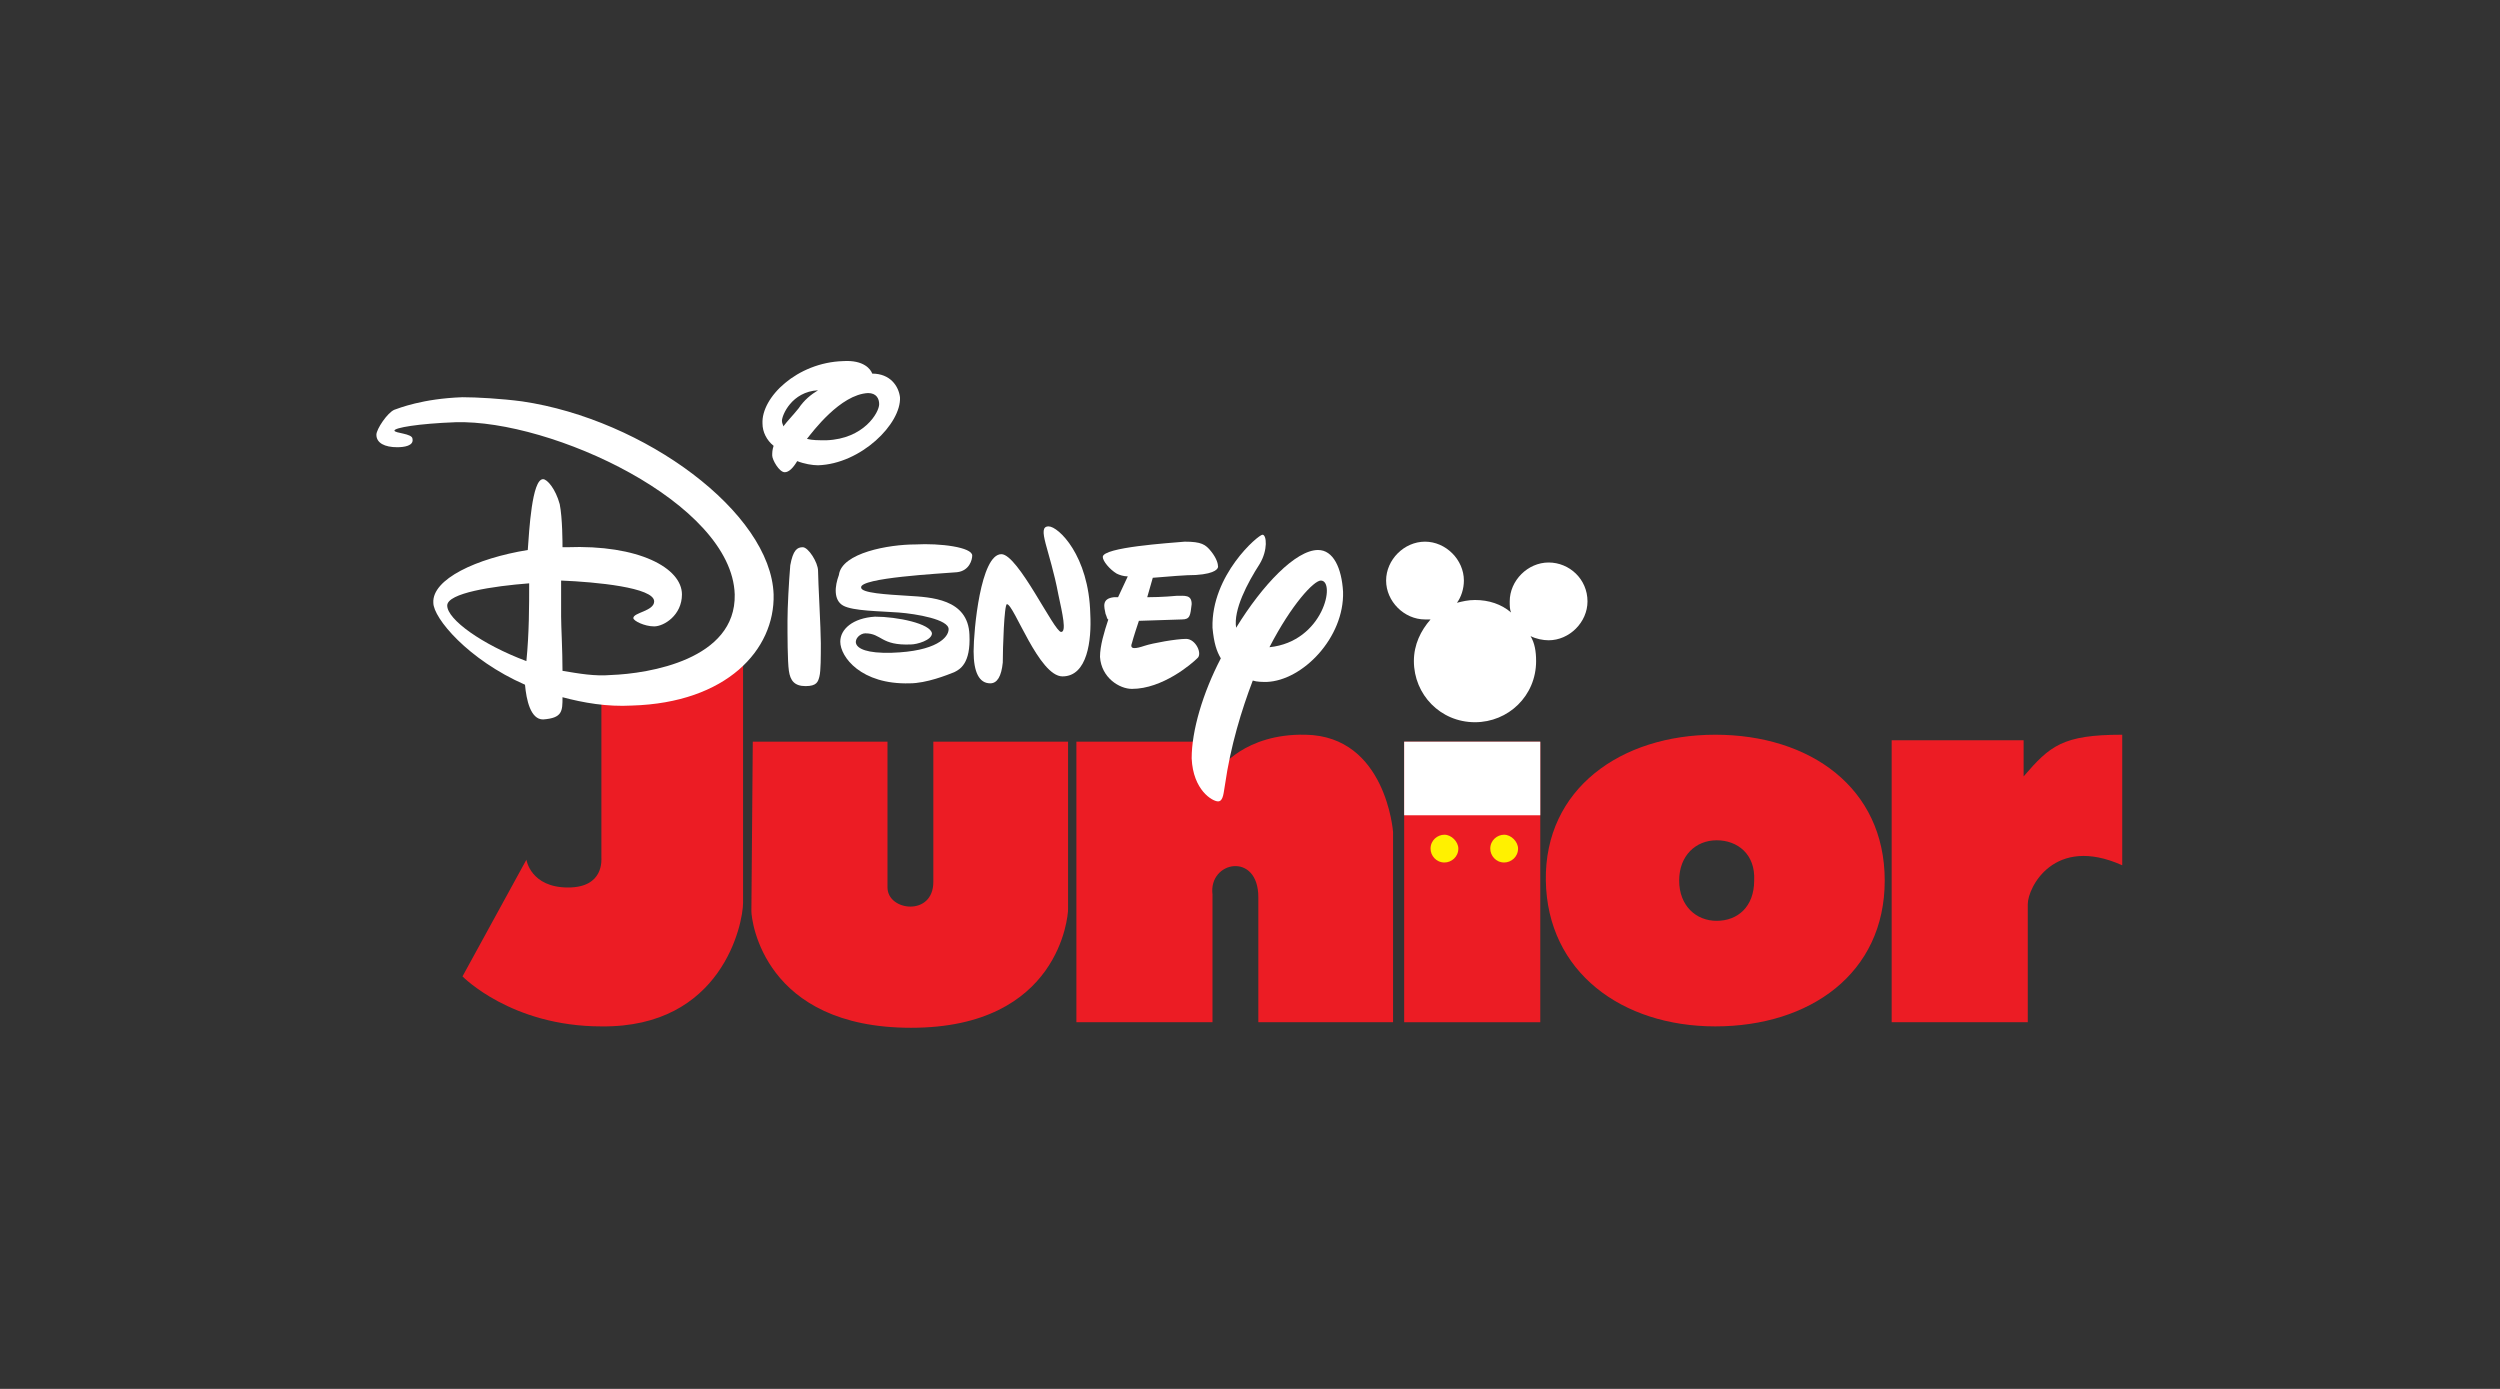 <svg xmlns="http://www.w3.org/2000/svg" xmlns:xlink="http://www.w3.org/1999/xlink" id="Layer_1" x="0px" y="0px" viewBox="0 0 180 100" style="enable-background:new 0 0 180 100;" xml:space="preserve"><rect x="0" y="0" width="180" height="100" fill="#333333" stroke="none"/> <style type="text/css"> .st0{fill:#EC1C24;} .st1{fill:#FFFFFF;} .st2{fill:#FFF100;} .st3{fill-rule:evenodd;clip-rule:evenodd;fill:#FFFFFF;} </style> <g> <path class="st0" d="M37.9,61.9c0,0,0.3,2,3,2c2.6,0,2.4-2,2.4-2.2c0-0.2,0-11.9,0-11.9l10.2-2.9c0,0,0,16.6,0,18.1 S52,74,43.3,73.9c-6.5,0-10-3.6-10-3.6L37.9,61.9z"></path> <path class="st0" d="M54.2,53.4h9.7c0,0,0,9.1,0,10.5c0,1.7,3.3,2.1,3.3-0.4c0-2.7,0-10.1,0-10.1h9.7c0,0,0,11.7,0,12.1 c0,0.4-0.6,8.5-11.3,8.5c-10.6,0-11.5-7.7-11.5-8.4S54.2,53.4,54.2,53.4z"></path> <path class="st0" d="M87.3,53.4h-9.8v20.2h9.8v-9.2c-0.3-2.4,3.3-3.1,3.3,0.2c0,3.3,0,9,0,9h9.7V59.9c0,0-0.5-6.9-6.3-7 c-4.4-0.1-6.2,2.5-6.2,2.5L87.3,53.4z"></path> <rect x="101.1" y="53.4" class="st0" width="9.8" height="20.2"></rect> <path class="st0" d="M123.5,52.9c-6.8,0-12.3,3.9-12.2,10.5c0.1,6.6,5.5,10.5,12.2,10.5c6.8,0,12.2-3.8,12.2-10.5 S130.3,52.9,123.5,52.9z M123.6,66.3c-1.5,0-2.7-1.1-2.7-2.9c0-1.8,1.2-2.9,2.7-2.9c1.5,0,2.8,1,2.7,2.9 C126.3,65.3,125.1,66.3,123.6,66.3z"></path> <path class="st0" d="M136.2,53.4v20.2h9.8c0,0,0-7.3,0-8.5c0-1.2,1.9-5,6.8-2.8c0-3.9,0-7.2,0-9.4c-4.3,0-5.2,0.8-7.1,3 c0-2.5,0-2.6,0-2.6H136.2z"></path> <rect x="101.1" y="53.4" class="st1" width="9.8" height="5.3"></rect> <path class="st2" d="M109.3,61.1c0,0.6-0.5,1-1,1c-0.6,0-1-0.5-1-1c0-0.6,0.5-1,1-1C108.8,60.1,109.3,60.6,109.3,61.1z"></path> <path class="st2" d="M105,61.1c0,0.6-0.5,1-1,1c-0.6,0-1-0.5-1-1c0-0.6,0.5-1,1-1C104.5,60.1,105,60.6,105,61.1z"></path> <g> <path class="st1" d="M38.1,42c-2.6,0.2-5.9,0.7-5.9,1.6c0,1,2.5,2.8,5.7,4C38.1,45.6,38.1,43.6,38.1,42z M28.6,32.2 c-0.9,0-1.5-0.3-1.5-0.9c0-0.4,0.8-1.6,1.3-1.8c0.3-0.1,2-0.8,4.9-0.9c1,0,2.8,0.1,4.3,0.3c8.8,1.3,17.9,8,18.1,13.9 c0.1,4-3.4,7.8-10.2,8c-1.8,0.1-3.5-0.2-5-0.6c0,1,0,1.5-1.4,1.6c-0.9,0-1.2-1.4-1.3-2.5c-4.1-1.8-6.6-4.8-6.6-5.9 c-0.1-1.7,3.1-3.2,6.8-3.8c0.1-1.4,0.3-5.1,1.1-5.1c0.3,0,0.9,0.7,1.2,1.8c0.2,1,0.2,2.8,0.2,3.1l0.3,0c5.2-0.2,8.3,1.5,8.3,3.4 c0,1.5-1.3,2.3-2,2.3c-0.7,0-1.5-0.4-1.5-0.6c0-0.4,1.5-0.5,1.5-1.2c0-1-4.2-1.4-6.7-1.5c0,0.9,0,1.9,0,2.6c0,0.7,0.1,2.4,0.1,3.9 c1.2,0.2,2.3,0.4,3.5,0.3c2.7-0.1,9-1.1,8.9-5.8c-0.2-6.6-13.2-12.6-20.1-12.4c-2.7,0.1-4.4,0.4-4.4,0.6c0,0.2,1.3,0.2,1.3,0.6 C29.8,32.1,29.1,32.2,28.6,32.2z"></path> <path class="st3" d="M57.8,39.4c0.4,0,1.1,1.1,1.1,1.7c0,0.7,0.2,4.2,0.2,5.2c0,1,0,2-0.1,2.4c-0.1,0.4-0.2,0.7-1,0.7 c-0.8,0-1.1-0.4-1.2-1.1c-0.1-0.7-0.1-2.6-0.1-3.6c0-1,0.1-2.8,0.2-4C57.1,39.6,57.4,39.4,57.8,39.4z"></path> <path class="st3" d="M62.8,26.9c-0.1-0.3-0.6-1-2.1-0.9c-3.3,0.1-5.9,2.6-5.8,4.5c0,0.6,0.3,1.2,0.8,1.6c-0.1,0.3-0.1,0.5-0.1,0.7 c0,0.3,0.5,1.2,0.9,1.2c0.3,0,0.6-0.3,0.9-0.8c0.5,0.2,1.1,0.3,1.5,0.3c3.1-0.1,6-3,5.9-4.9C64.7,27.8,64.1,26.9,62.8,26.9z M58.1,31.6c0.4-0.5,2.4-3.2,4.4-3.3c0.6,0,0.8,0.4,0.8,0.8c0,0.6-1.1,2.5-3.8,2.6C58.9,31.7,58.5,31.7,58.1,31.6z M56.4,30.7 c0-0.1-0.1-0.2-0.1-0.4c0-0.4,0.7-2.1,2.6-2.2c-0.5,0.3-1,0.7-1.4,1.3C57.1,29.9,56.7,30.3,56.4,30.7z"></path> <path class="st3" d="M65.9,39.2c1.8-0.1,4.1,0.2,4.1,0.8c0,0.3-0.2,1.1-1.1,1.2c-1.2,0.1-7,0.4-6.9,1.1c0,0.4,1.8,0.5,3.4,0.6 c1.6,0.1,4.3,0.2,4.4,2.8c0.1,2.1-0.7,2.5-1.1,2.7c-0.5,0.2-2,0.8-3.2,0.8c-3.5,0.1-5-1.9-5-3c0-0.9,0.9-1.7,2.5-1.8 c1.6,0,4,0.5,4.1,1.2c0,0.5-1.1,0.8-1.5,0.8c-2.2,0.1-2.1-0.8-3.3-0.8c-0.7,0-1.7,1.5,1.9,1.4c3.2-0.1,4.1-1.1,4.1-1.7 c0-0.7-2.3-1.1-3.6-1.2c-1.3-0.1-3.3-0.1-4-0.5c-0.7-0.4-0.6-1.4-0.3-2.2C60.6,39.8,64,39.2,65.9,39.2z"></path> <path class="st3" d="M72.1,39.9c1.2,0,3.8,5.6,4.3,5.6c0.4,0,0.1-1.3-0.2-2.7c-0.6-3.2-1.6-4.9-0.7-4.9c0.7,0,2.9,2.1,3,6.3 c0.1,1.9-0.2,4.5-2,4.5c-1.7,0-3.5-5.2-4-5.2c-0.2,0-0.3,3.2-0.3,4.2c-0.1,1-0.4,1.5-0.9,1.5c-0.8,0-1.2-0.8-1.2-2.3 S70.6,39.9,72.1,39.9z"></path> <path class="st1" d="M84.7,42.9c0.6,0,1.1-0.1,1.1,0.6c-0.1,0.8-0.1,1.1-0.7,1.1l-3.1,0.1c-0.1,0.3-0.4,1.2-0.5,1.6 c-0.2,0.5,0.3,0.4,0.9,0.2c0.6-0.2,2.3-0.5,3-0.5c0.7,0,1.2,1.1,0.8,1.4c-0.4,0.4-2.5,2.2-4.7,2.2c-0.9,0-2.2-0.8-2.3-2.3 c0-0.8,0.3-1.8,0.6-2.7c-0.1,0-0.1-0.2-0.2-0.4c-0.1-0.5-0.3-1.1,0.6-1.2c0.1,0,0.2,0,0.3,0l0.7-1.5c-0.3,0-0.6-0.1-0.8-0.2 c-0.5-0.3-1-0.9-1-1.2c0-0.7,4.8-1,5.9-1.1c1.2,0,1.5,0.2,1.9,0.7c0.4,0.5,0.5,0.9,0.5,1.1c0,0.1-0.1,0.5-1.6,0.6 c-0.7,0-1.9,0.1-3.1,0.2L82.6,43C83.7,43,84.7,42.9,84.7,42.9z"></path> <path class="st3" d="M87.9,47.4c-1.3,2.5-2.1,5.2-2.1,7.2c0.1,2.3,1.5,3.1,1.9,3.1c0.4,0,0.4-0.7,0.5-1.2c0.4-2.8,1.2-5.4,2-7.5 c0.3,0.1,0.7,0.1,1,0.1c2.6-0.1,5.6-3.2,5.5-6.5c-0.1-1.7-0.7-3-1.8-3c-1.6,0-4,2.5-5.9,5.6c-0.2-1.3,0.8-3.2,1.7-4.6 c0.6-1,0.5-2.1,0.2-2.1c-0.3,0-3.7,2.9-3.6,6.7C87.4,46.3,87.6,46.9,87.9,47.4z M91.4,46.6c1.6-3.1,3.2-4.8,3.7-4.8 C96.2,41.8,95.3,46.2,91.4,46.6z"></path> </g> <path class="st1" d="M111.5,40.5c-1.5,0-2.8,1.3-2.8,2.8c0,0.3,0,0.6,0.1,0.8c-0.7-0.6-1.6-0.9-2.6-0.9c-0.5,0-0.9,0.1-1.3,0.2 c0.3-0.4,0.5-1,0.5-1.6c0-1.5-1.3-2.8-2.8-2.8c-1.5,0-2.8,1.3-2.8,2.8c0,1.5,1.3,2.8,2.8,2.8c0.2,0,0.3,0,0.4,0 c-0.7,0.8-1.2,1.8-1.2,3c0,2.4,1.9,4.4,4.4,4.4c2.4,0,4.4-1.9,4.4-4.4c0-0.7-0.1-1.3-0.4-1.8c0.4,0.2,0.9,0.3,1.3,0.3 c1.5,0,2.8-1.3,2.8-2.8C114.3,41.7,113,40.5,111.5,40.5z"></path> </g> </svg>